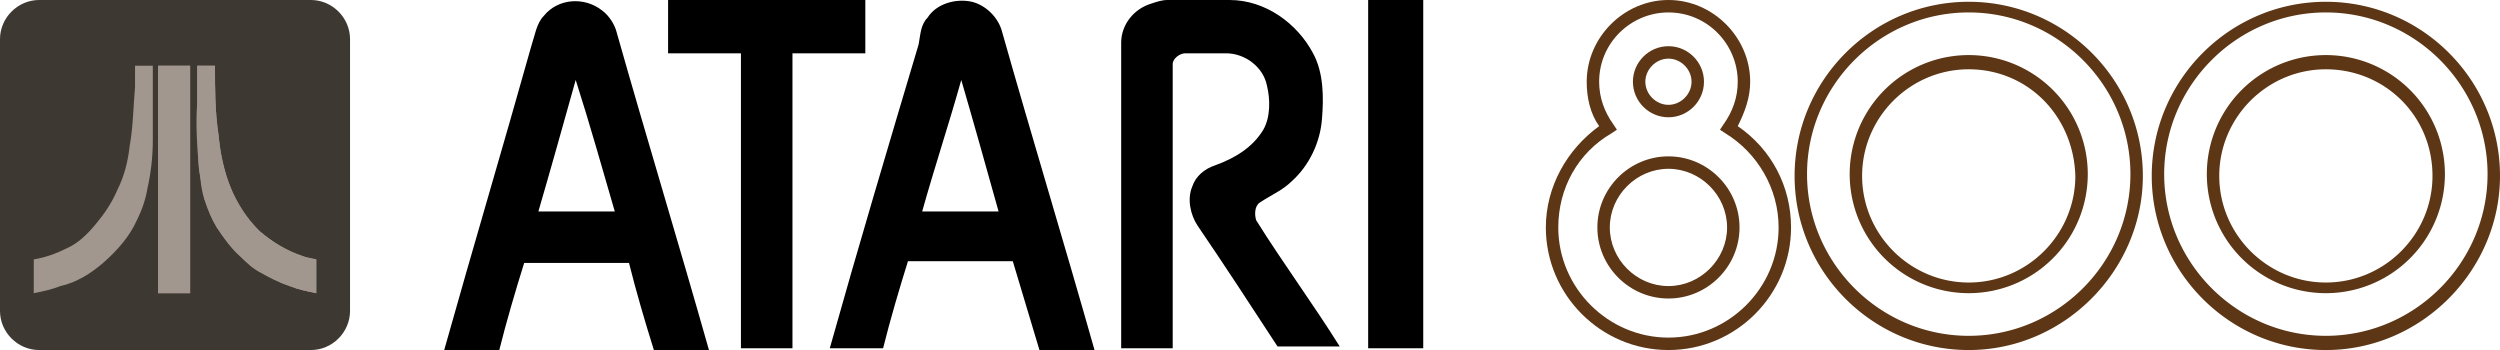 <svg xmlns="http://www.w3.org/2000/svg" viewBox="0 0 140.7 19.7"><path d="M30.6.9c.8-1 2.3-1.1 3.3-.3.4.3.7.8.8 1.2 1.7 6 3.5 11.9 5.2 17.9h-3.1c-.5-1.6-1-3.3-1.4-4.9h-5.9c-.5 1.6-1 3.3-1.4 4.9H25c1.6-5.7 3.3-11.4 4.9-17.1.2-.6.3-1.3.7-1.7m1.8 3.6c-.7 2.5-1.4 5-2.1 7.4h4.3c-.7-2.4-1.4-4.9-2.2-7.4zM52.2 1c.5-.8 1.6-1.1 2.5-.9.8.2 1.5.9 1.7 1.7 1.7 6 3.5 11.9 5.2 17.9h-3.1c-.5-1.7-1-3.3-1.5-5h-5.9c-.5 1.6-1 3.3-1.4 4.9h-3c1.6-5.7 3.3-11.4 5-17.1.1-.5.1-1.1.5-1.5m-.3 10.9h4.3c-.7-2.5-1.4-5-2.1-7.4-.7 2.5-1.5 4.9-2.2 7.4zM37.6 0h11.1v3h-4.1v16.6h-2.9V3h-4.1V0zM64.8.2c.3-.1.6-.2.9-.2h3.5c2 0 3.8 1.3 4.7 3 .6 1.1.6 2.5.5 3.7-.1 1.3-.7 2.6-1.7 3.5-.5.5-1.2.8-1.8 1.2-.3.2-.3.7-.2 1 1.5 2.4 3.2 4.7 4.7 7.1h-3.5c-1.5-2.3-3-4.6-4.5-6.8-.4-.6-.6-1.5-.3-2.2.2-.6.7-1 1.3-1.2 1.1-.4 2.1-1 2.7-2 .4-.7.4-1.7.2-2.5-.2-1-1.2-1.8-2.3-1.8h-2.3c-.3 0-.7.3-.7.6v16h-2.9V2.4c0-1 .7-1.9 1.7-2.2zM77 0h3.1v19.6H77V0z"/><path fill="#5D3615" d="M130.9 19.7c-5.4 0-9.8-4.4-9.8-9.8s4.4-9.8 9.8-9.8 9.8 4.4 9.8 9.8c0 5.3-4.4 9.8-9.8 9.8zm0-19c-5 0-9.1 4.1-9.1 9.1s4.1 9.1 9.1 9.1 9.1-4.1 9.1-9.1-4.1-9.1-9.1-9.1zm0 15.8a6.7 6.7 0 1 1 0-13.4 6.7 6.7 0 0 1 0 13.4zm0-12.6c-3.3 0-6 2.7-6 6s2.7 6 6 6 6-2.7 6-6c0-3.4-2.7-6-6-6z"/><g><path fill="#5D3615" d="M110.8 19.7c-5.4 0-9.8-4.4-9.8-9.8s4.4-9.8 9.8-9.8 9.8 4.4 9.8 9.8c0 5.3-4.4 9.8-9.8 9.8zm0-19c-5 0-9.1 4.1-9.1 9.1s4.1 9.1 9.1 9.1 9.1-4.1 9.1-9.1-4.1-9.1-9.1-9.1zm0 15.8a6.7 6.7 0 1 1 0-13.4 6.7 6.7 0 0 1 0 13.4zm0-12.6c-3.3 0-6 2.7-6 6s2.7 6 6 6 6-2.7 6-6c-.1-3.4-2.7-6-6-6z"/></g><g><path fill="#5D3615" d="M93.9 19.7c-3.8 0-6.9-3.1-6.9-6.9 0-2.3 1.2-4.4 3-5.7-.5-.7-.7-1.6-.7-2.5 0-2.5 2.1-4.6 4.6-4.6s4.6 2.1 4.6 4.6c0 .9-.3 1.7-.7 2.5 1.9 1.3 3 3.4 3 5.7 0 3.8-3.1 6.9-6.9 6.9zm0-19C91.8.7 90 2.4 90 4.6c0 .9.3 1.7.8 2.4l.2.3-.3.2c-1.9 1.1-3 3.1-3 5.3 0 3.4 2.8 6.2 6.2 6.2 3.4 0 6.2-2.8 6.2-6.2 0-2.2-1.2-4.2-3-5.3l-.3-.2.2-.3c.5-.7.8-1.5.8-2.4 0-2.1-1.7-3.9-3.9-3.9zm0 16.1c-2.2 0-4-1.8-4-4s1.8-4 4-4 4 1.8 4 4-1.8 4-4 4zm0-7.3c-1.8 0-3.3 1.5-3.3 3.3 0 1.8 1.5 3.3 3.3 3.3 1.8 0 3.3-1.5 3.3-3.3 0-1.8-1.5-3.3-3.3-3.3zm0-2.9c-1.1 0-2-.9-2-2s.9-2 2-2 2 .9 2 2-.9 2-2 2zm0-3.3c-.7 0-1.3.6-1.3 1.3 0 .7.6 1.3 1.3 1.3.7 0 1.3-.6 1.3-1.3 0-.7-.6-1.3-1.3-1.3z"/></g><path fill="#3D3832" d="M0 17.5c0 1.2 1 2.2 2.2 2.2h15.3c1.2 0 2.2-1 2.2-2.2V2.2c0-1.2-1-2.2-2.2-2.2H2.2C1 0 0 1 0 2.2v15.3z"/><g fill="#A1978E"><path d="M7.6 3.7h1V7.9c0 .9-.1 1.8-.3 2.7-.1.6-.3 1.2-.6 1.8-.4.9-1.1 1.7-1.9 2.4-.7.6-1.5 1.1-2.4 1.3-.5.2-1 .3-1.5.4v-1.9c.6-.1 1.2-.3 1.8-.6.7-.3 1.2-.8 1.7-1.4.5-.6.9-1.2 1.2-1.9.4-.8.6-1.6.7-2.5.2-1.1.2-2.2.3-3.3V3.7zM8.9 3.7h1.8v12.8H8.9v-4.1-8.7zM11.1 3.7h1c0 1.3 0 2.6.2 3.9.1 1 .3 2 .7 3 .4.9.9 1.7 1.6 2.4.7.6 1.5 1.1 2.4 1.4.2.1.5.1.8.2v1.9c-.5-.1-1-.2-1.5-.4-.6-.2-1.1-.5-1.7-.8-.4-.2-.7-.5-1-.8-.5-.5-1-1.1-1.4-1.7-.3-.5-.5-1-.7-1.6-.1-.6-.2-1.1-.3-1.7-.1-1.2-.2-2.5-.1-3.7V3.7z"/><path d="M8.9 3.7V16.5h1.8V3.7H8.9M11.1 3.7v2.1c0 1.2 0 2.5.1 3.7.1.6.1 1.1.3 1.7.2.6.4 1.1.7 1.6.4.6.8 1.2 1.4 1.7.3.3.7.6 1 .8.5.3 1.1.6 1.7.8.5.2 1 .3 1.5.4v-1.9c-.3 0-.5-.1-.8-.2-.9-.3-1.7-.8-2.4-1.4-.7-.7-1.3-1.5-1.6-2.4-.4-.9-.6-1.9-.7-3-.2-1.3-.2-2.6-.2-3.9h-1"/></g></svg>